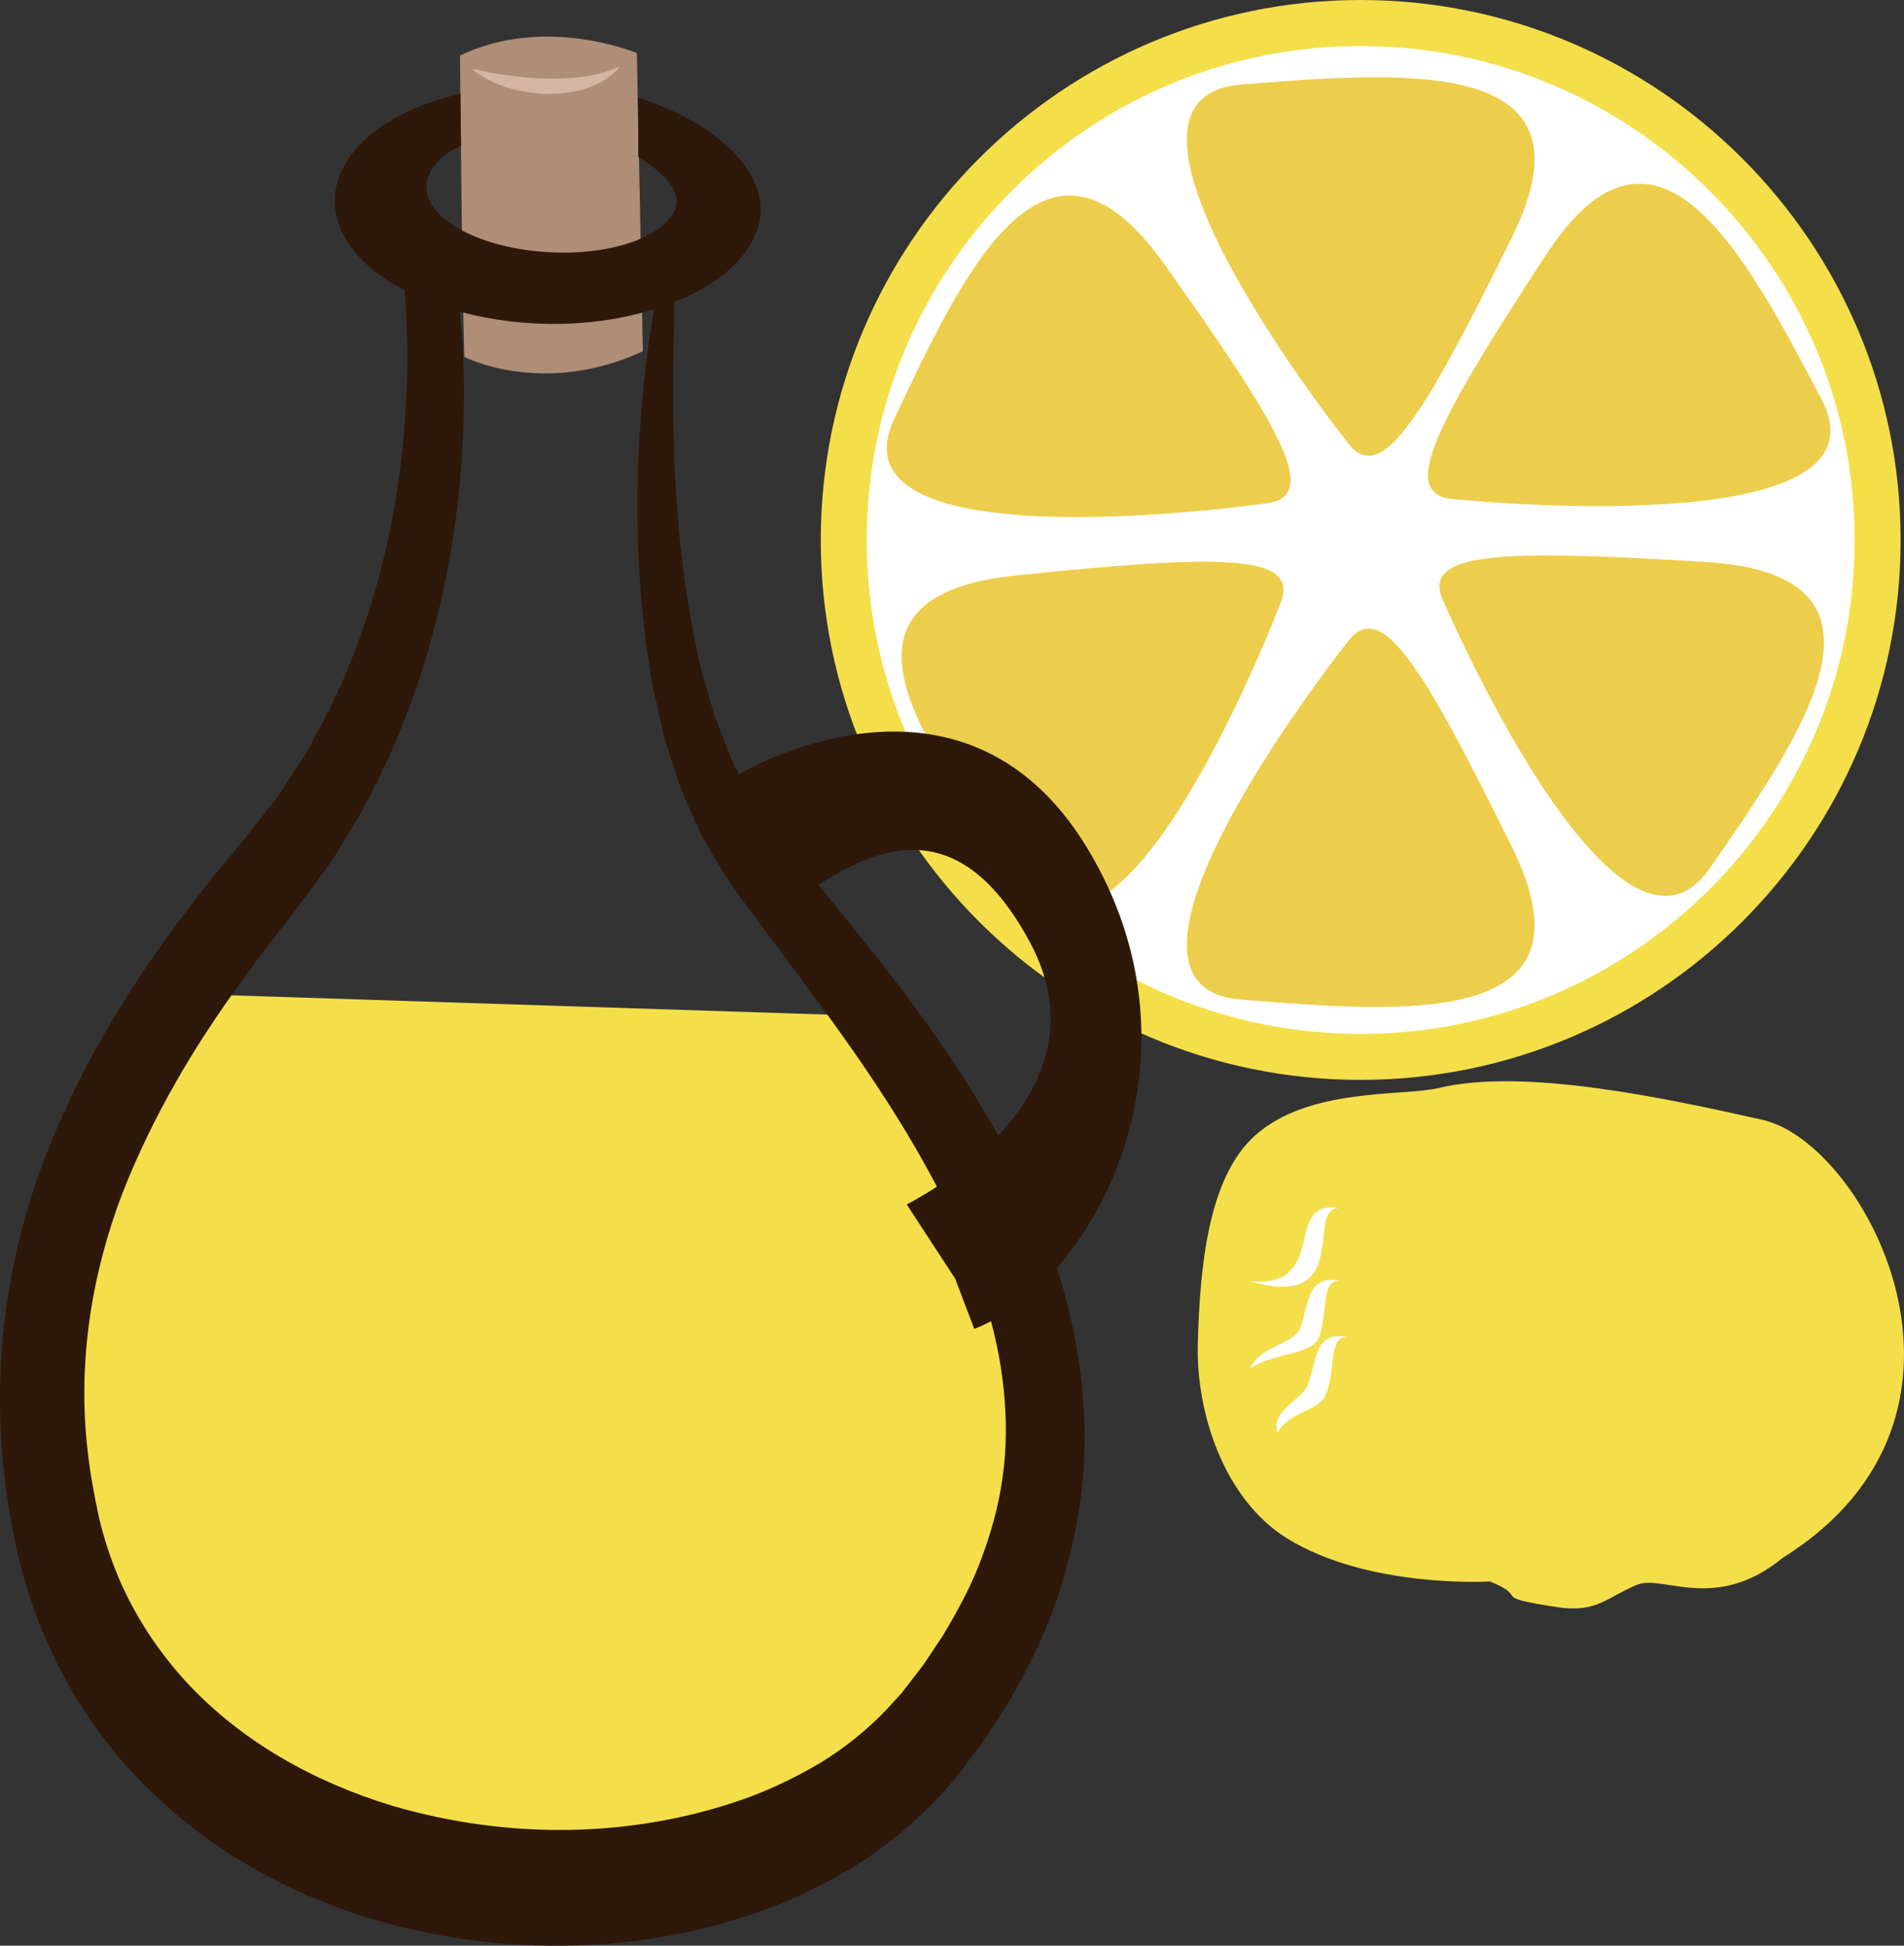 <?xml version="1.0" encoding="UTF-8" standalone="no"?>
<!-- Creator: CorelDRAW Home & Student X7 -->

<svg
   xmlns:dc="http://purl.org/dc/elements/1.1/"
   xmlns:cc="http://creativecommons.org/ns#"
   xmlns:rdf="http://www.w3.org/1999/02/22-rdf-syntax-ns#"
   xmlns:svg="http://www.w3.org/2000/svg"
   xmlns="http://www.w3.org/2000/svg"
   xmlns:sodipodi="http://sodipodi.sourceforge.net/DTD/sodipodi-0.dtd"
   xmlns:inkscape="http://www.inkscape.org/namespaces/inkscape"
   xml:space="preserve"
   width="53.831mm"
   height="55.006mm"
   version="1.1"
   style="clip-rule:evenodd;fill-rule:evenodd;image-rendering:optimizeQuality;shape-rendering:geometricPrecision;text-rendering:geometricPrecision"
   viewBox="0 0 5383.093 5500.645"
   id="svg43"
   sodipodi:docname="4154.svg"
   inkscape:version="0.92.4 (5da689c313, 2019-01-14)"><rect x="0" y="0" width="5383.093" height="5500.645" fill="#333333" stroke="none"/><sodipodi:namedview
   pagecolor="#ffffff"
   bordercolor="#666666"
   borderopacity="1"
   objecttolerance="10"
   gridtolerance="10"
   guidetolerance="10"
   inkscape:pageopacity="0"
   inkscape:pageshadow="2"
   inkscape:window-width="640"
   inkscape:window-height="480"
   id="namedview45"
   showgrid="false"
   inkscape:zoom="0.2102413"
   inkscape:cx="103.54155"
   inkscape:cy="92.811788"
   inkscape:window-x="0"
   inkscape:window-y="0"
   inkscape:window-maximized="0"
   inkscape:current-layer="svg43" />
 <defs
   id="defs4">
  <style
   type="text/css"
   id="style2">
   <![CDATA[
    .fil3 {fill:white}
    .fil5 {fill:#2D180A;fill-rule:nonzero}
    .fil4 {fill:#AF8E77;fill-rule:nonzero}
    .fil6 {fill:#D3B5A1;fill-rule:nonzero}
    .fil2 {fill:#EDCE4C;fill-rule:nonzero}
    .fil1 {fill:#F4DF4A;fill-rule:nonzero}
    .fil0 {fill:white;fill-rule:nonzero}
   ]]>
  </style>
 </defs>
 <g
   id="Vrstva_x0020_1"
   transform="translate(-7760.463,-11805)">
  <path
   class="fil0"
   d="m 13070,13332 c 0,807 -655,1461 -1463,1461 -807,0 -1461,-654 -1461,-1461 0,-807 654,-1462 1461,-1462 808,0 1463,655 1463,1462 z"
   id="path7"
   inkscape:connector-curvature="0"
   style="fill:#ffffff;fill-rule:nonzero" />
  <path
   class="fil1"
   d="m 11607,11935 c -769,0 -1396,627 -1396,1397 0,770 627,1396 1396,1396 770,0 1397,-626 1397,-1396 0,-770 -627,-1397 -1397,-1397 z m 0,2923 c -841,0 -1526,-684 -1526,-1526 0,-842 685,-1527 1526,-1527 842,0 1527,685 1527,1527 0,842 -685,1526 -1527,1526 z"
   id="path9"
   inkscape:connector-curvature="0"
   style="fill:#f4df4a;fill-rule:nonzero" />
  <path
   class="fil2"
   d="m 11571,13057 c 0,0 -775,-974 -302,-1013 472,-38 1019,-80 766,432 -253,513 -370,705 -464,581 z"
   id="path11"
   inkscape:connector-curvature="0"
   style="fill:#edce4c;fill-rule:nonzero" />
  <path
   class="fil2"
   d="m 11571,13619 c 0,0 -775,975 -302,1012 472,38 1019,81 766,-432 -253,-512 -370,-705 -464,-580 z"
   id="path13"
   inkscape:connector-curvature="0"
   style="fill:#edce4c;fill-rule:nonzero" />
  <path
   class="fil2"
   d="m 11340,13228 c 0,0 -1249,181 -1051,-239 198,-421 428,-908 761,-440 333,467 446,661 290,679 z"
   id="path15"
   inkscape:connector-curvature="0"
   style="fill:#edce4c;fill-rule:nonzero" />
  <path
   class="fil2"
   d="m 11841,13504 c 0,0 489,1138 754,755 266,-383 572,-828 -9,-865 -582,-36 -810,-30 -745,110 z"
   id="path17"
   inkscape:connector-curvature="0"
   style="fill:#edce4c;fill-rule:nonzero" />
  <path
   class="fil2"
   d="m 11380,13512 c 0,0 -440,1156 -721,784 -282,-372 -607,-805 -27,-864 579,-60 808,-63 748,80 z"
   id="path19"
   inkscape:connector-curvature="0"
   style="fill:#edce4c;fill-rule:nonzero" />
  <path
   class="fil2"
   d="m 11870,13216 c 0,0 1256,131 1041,-281 -216,-412 -467,-890 -780,-409 -313,479 -418,678 -261,690 z"
   id="path21"
   inkscape:connector-curvature="0"
   style="fill:#edce4c;fill-rule:nonzero" />
  <g
   id="_339830216">
   <path
   class="fil1"
   d="m 11828,14881 c -100,24 -367,-3 -520,135 -132,119 -155,371 -161,585 -6,199 75,443 252,553 231,143 574,122 574,122 117,47 -10,42 193,73 110,16 138,-29 224,-64 72,-29 221,80 411,-76 645,-403 234,-1172 -57,-1238 -277,-62 -676,-148 -916,-90 z"
   id="path23"
   inkscape:connector-curvature="0"
   style="fill:#f4df4a;fill-rule:nonzero" />
   <path
   class="fil3"
   d="m 11294,15427 c 125,37 172,4 192,-45 27,-68 5,-166 61,-161 -97,-18 -87,68 -113,135 -17,44 -50,80 -140,71 z"
   id="path25"
   inkscape:connector-curvature="0"
   style="fill:#ffffff" />
   <path
   class="fil3"
   d="m 11294,15674 c 67,-45 175,-38 195,-87 27,-68 4,-166 61,-161 -97,-18 -88,68 -114,135 -17,44 -113,49 -142,113 z"
   id="path27"
   inkscape:connector-curvature="0"
   style="fill:#ffffff" />
   <path
   class="fil3"
   d="m 11373,15856 c 28,-60 117,-60 137,-110 27,-67 5,-165 61,-161 -96,-18 -87,68 -113,135 -17,44 -107,73 -85,136 z"
   id="path29"
   inkscape:connector-curvature="0"
   style="fill:#ffffff" />
  </g>
  <path
   class="fil1"
   d="m 8263,14614 c 0,0 -664,1251 -181,1889 483,637 2197,1201 2616,-411 0,0 35,-810 -488,-1415 z"
   id="path32"
   inkscape:connector-curvature="0"
   style="fill:#f4df4a;fill-rule:nonzero" />
  <path
   class="fil4"
   d="m 9061,11962 c 0,0 5,608 12,852 0,0 223,115 505,-16 l -17,-843 c 0,0 -259,-109 -500,7 z"
   id="path34"
   inkscape:connector-curvature="0"
   style="fill:#af8e77;fill-rule:nonzero" />
  <path
   class="fil5"
   d="m 10599,15950 c -9,84 -29,167 -59,248 -28,81 -70,158 -115,233 -25,36 -47,74 -75,108 l -40,52 -41,45 c -55,58 -119,110 -188,152 -69,41 -143,77 -220,104 -308,108 -658,116 -992,18 -217,-66 -424,-179 -582,-350 -78,-85 -144,-184 -191,-294 -23,-55 -42,-112 -56,-172 -13,-60 -25,-126 -32,-189 -29,-253 13,-502 98,-725 87,-223 207,-422 336,-599 32,-44 64,-88 97,-130 17,-21 33,-42 49,-63 17,-23 35,-46 52,-69 17,-23 34,-47 51,-70 17,-23 31,-49 46,-74 15,-24 30,-49 45,-74 14,-25 27,-52 40,-77 105,-207 172,-429 210,-643 38,-215 46,-422 36,-611 -3,-28 -5,-56 -8,-84 44,12 90,21 139,27 147,18 291,4 411,-34 -16,89 -32,211 -42,365 -9,179 -11,402 31,660 4,33 12,65 20,98 7,33 14,66 23,100 23,66 41,136 74,202 27,69 67,131 108,195 39,57 81,112 123,168 166,224 351,464 495,757 70,146 130,306 152,474 11,83 14,168 5,252 z m 210,-307 c -34,-221 -112,-408 -195,-570 -171,-322 -371,-558 -545,-773 -43,-53 -86,-105 -126,-155 -33,-50 -68,-95 -93,-151 -29,-51 -47,-111 -69,-165 -9,-29 -17,-58 -25,-86 -9,-28 -17,-56 -22,-85 -50,-228 -64,-439 -69,-611 -3,-166 0,-296 2,-388 118,-47 206,-119 235,-206 49,-149 -112,-301 -338,-372 1,64 1,161 1,168 64,38 122,93 106,143 -31,90 -212,145 -406,122 -193,-23 -325,-115 -295,-206 12,-36 43,-69 94,-91 0,-30 -2,-117 -2,-147 -177,41 -306,128 -345,241 -39,119 38,237 187,315 1,10 2,20 3,29 3,41 3,83 5,125 2,171 -13,355 -53,543 -40,187 -105,377 -201,552 -12,21 -23,44 -36,66 -13,20 -27,41 -41,62 -14,20 -26,43 -41,62 -16,19 -31,39 -47,59 -15,19 -31,39 -47,60 -17,21 -35,42 -53,64 -36,42 -71,88 -106,134 -141,185 -278,398 -385,659 -53,130 -95,275 -119,429 -25,155 -29,318 -13,478 8,81 20,158 38,239 19,81 43,160 75,235 62,150 148,281 247,389 199,216 438,345 684,420 189,55 378,79 565,74 187,-4 371,-38 548,-102 88,-33 174,-76 258,-127 83,-53 162,-118 235,-196 18,-21 36,-41 53,-62 l 46,-62 c 32,-40 59,-87 88,-130 54,-94 105,-190 141,-299 37,-108 63,-223 74,-340 10,-117 4,-234 -13,-344 z"
   id="path36"
   inkscape:connector-curvature="0"
   style="fill:#2d180a;fill-rule:nonzero" />
  <path
   class="fil6"
   d="m 9094,11999 c 0,0 7,1 19,4 12,3 28,6 48,10 20,3 43,6 68,9 24,3 51,5 77,5 13,0 26,1 39,0 13,-1 25,-1 37,-2 13,-1 24,-3 36,-4 10,-3 21,-4 31,-6 9,-3 18,-5 26,-8 7,-2 15,-4 20,-7 11,-4 18,-7 18,-7 0,0 -5,6 -13,15 -5,5 -11,9 -18,14 -6,6 -15,11 -24,16 -10,6 -21,10 -32,14 -12,4 -24,9 -38,11 -13,2 -26,5 -41,6 -14,2 -28,1 -42,2 -28,-2 -57,-5 -83,-11 -25,-6 -49,-14 -68,-23 -19,-9 -35,-19 -45,-26 -9,-7 -15,-12 -15,-12 z"
   id="path38"
   inkscape:connector-curvature="0"
   style="fill:#d3b5a1;fill-rule:nonzero" />
  <path
   class="fil5"
   d="m 9850,13994 c 0,0 627,-380 984,208 356,587 27,1224 -319,1360 l -54,-142 -137,-210 c 0,0 590,-289 349,-740 -242,-452 -536,-217 -751,-52 l -119,-371 z"
   id="path40"
   inkscape:connector-curvature="0"
   style="fill:#2d180a;fill-rule:nonzero" />
 </g>
</svg>